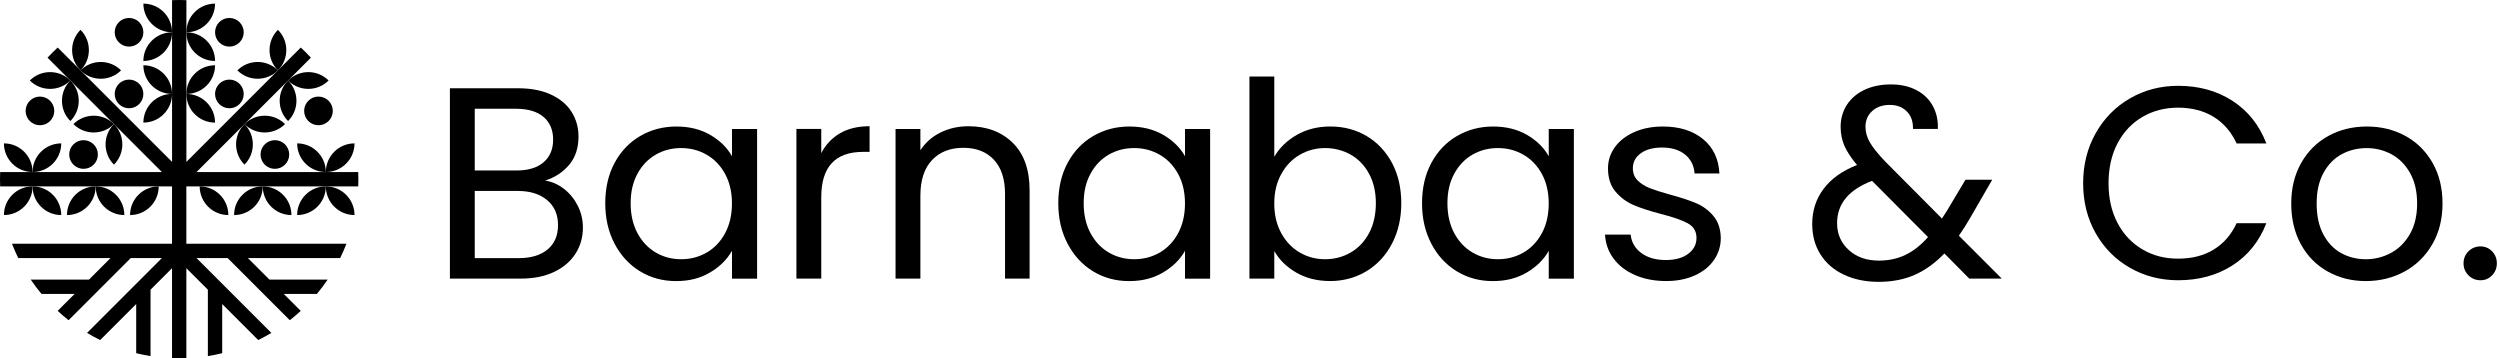 <svg width="279" height="40" viewBox="0 0 279 40" fill="none" xmlns="http://www.w3.org/2000/svg">
<g clip-path="url(#clip0_342_12023)">
<path d="M62.96 21.096C62.319 20.589 61.615 20.274 60.843 20.152C61.96 19.787 62.857 19.191 63.54 18.369C64.22 17.547 64.56 16.504 64.56 15.245C64.56 14.231 64.306 13.314 63.799 12.503C63.292 11.689 62.529 11.046 61.514 10.566C60.497 10.09 59.268 9.85 57.828 9.85H50.209V31.092H58.134C59.555 31.092 60.79 30.844 61.837 30.345C62.882 29.846 63.682 29.166 64.231 28.302C64.78 27.439 65.053 26.469 65.053 25.393C65.053 24.541 64.864 23.738 64.49 22.986C64.114 22.233 63.607 21.604 62.966 21.096H62.96ZM52.982 12.138H57.583C58.923 12.138 59.948 12.442 60.662 13.052C61.372 13.662 61.729 14.504 61.729 15.582C61.729 16.66 61.372 17.502 60.662 18.112C59.951 18.722 58.945 19.026 57.644 19.026H52.982V12.138ZM61.119 27.831C60.347 28.481 59.268 28.807 57.889 28.807H52.982V21.311H57.797C59.157 21.311 60.244 21.651 61.057 22.331C61.871 23.011 62.275 23.942 62.275 25.12C62.275 26.299 61.888 27.182 61.116 27.834L61.119 27.831Z" fill="black"/>
<path d="M81.689 17.441C81.159 16.485 80.357 15.694 79.281 15.064C78.203 14.434 76.935 14.119 75.472 14.119C74.009 14.119 72.644 14.476 71.434 15.186C70.225 15.897 69.275 16.897 68.584 18.187C67.893 19.478 67.547 20.977 67.547 22.682C67.547 24.387 67.893 25.872 68.584 27.193C69.275 28.514 70.22 29.54 71.418 30.272C72.616 31.003 73.956 31.37 75.442 31.37C76.927 31.37 78.15 31.05 79.237 30.412C80.323 29.771 81.143 28.963 81.689 27.988V31.097H84.492V14.398H81.689V17.446V17.441ZM80.925 26.017C80.418 26.962 79.733 27.684 78.869 28.183C78.005 28.681 77.055 28.929 76.018 28.929C74.982 28.929 74.037 28.681 73.184 28.183C72.332 27.684 71.649 26.962 71.142 26.017C70.635 25.073 70.381 23.961 70.381 22.679C70.381 21.397 70.635 20.322 71.142 19.388C71.649 18.455 72.332 17.742 73.184 17.254C74.037 16.766 74.982 16.524 76.018 16.524C77.055 16.524 78.005 16.772 78.869 17.271C79.733 17.769 80.418 18.486 80.925 19.419C81.432 20.352 81.686 21.45 81.686 22.71C81.686 23.969 81.432 25.073 80.925 26.017Z" fill="black"/>
<path d="M91.653 17.104V14.389H88.88V31.089H91.653V22.008C91.653 18.636 93.208 16.95 96.315 16.95H97.045V14.086C95.743 14.086 94.643 14.35 93.737 14.877C92.832 15.406 92.138 16.148 91.65 17.101L91.653 17.104Z" fill="black"/>
<path d="M108.079 14.088C106.943 14.088 105.9 14.323 104.956 14.791C104.011 15.259 103.264 15.919 102.715 16.772V14.395H99.943V31.094H102.715V21.86C102.715 20.113 103.147 18.781 104.011 17.867C104.875 16.953 106.037 16.496 107.5 16.496C108.963 16.496 110.08 16.939 110.913 17.822C111.746 18.706 112.162 19.982 112.162 21.648V31.094H114.904V21.25C114.904 18.934 114.274 17.162 113.014 15.933C111.755 14.704 110.108 14.088 108.077 14.088H108.079Z" fill="black"/>
<path d="M132.246 17.441C131.717 16.485 130.914 15.694 129.839 15.064C128.76 14.434 127.493 14.119 126.03 14.119C124.567 14.119 123.201 14.476 121.992 15.186C120.783 15.897 119.833 16.897 119.142 18.187C118.451 19.478 118.105 20.977 118.105 22.682C118.105 24.387 118.451 25.872 119.142 27.193C119.833 28.514 120.777 29.54 121.975 30.272C123.174 31.003 124.514 31.37 125.999 31.37C127.484 31.37 128.708 31.05 129.794 30.412C130.881 29.771 131.7 28.963 132.246 27.988V31.097H135.05V14.398H132.246V17.446V17.441ZM131.483 26.017C130.976 26.962 130.29 27.684 129.426 28.183C128.563 28.681 127.612 28.929 126.576 28.929C125.539 28.929 124.595 28.681 123.742 28.183C122.889 27.684 122.207 26.962 121.7 26.017C121.192 25.073 120.939 23.961 120.939 22.679C120.939 21.397 121.192 20.322 121.7 19.388C122.207 18.455 122.889 17.742 123.742 17.254C124.595 16.766 125.539 16.524 126.576 16.524C127.612 16.524 128.563 16.772 129.426 17.271C130.29 17.769 130.976 18.486 131.483 19.419C131.99 20.352 132.244 21.45 132.244 22.71C132.244 23.969 131.99 25.073 131.483 26.017Z" fill="black"/>
<path d="M152.513 15.184C151.314 14.473 149.963 14.116 148.458 14.116C147.057 14.116 145.806 14.431 144.711 15.061C143.613 15.691 142.779 16.504 142.211 17.499V8.541H139.438V31.092H142.211V28.012C142.76 28.988 143.576 29.79 144.663 30.42C145.75 31.05 147.015 31.365 148.458 31.365C149.902 31.365 151.287 31 152.496 30.267C153.705 29.537 154.655 28.511 155.347 27.188C156.038 25.867 156.383 24.365 156.383 22.676C156.383 20.988 156.038 19.472 155.347 18.182C154.655 16.892 153.711 15.891 152.513 15.181V15.184ZM152.786 26.017C152.279 26.962 151.593 27.684 150.729 28.183C149.866 28.681 148.915 28.929 147.879 28.929C146.842 28.929 145.923 28.681 145.059 28.183C144.195 27.684 143.504 26.962 142.986 26.017C142.467 25.073 142.208 23.972 142.208 22.71C142.208 21.448 142.467 20.378 142.986 19.433C143.504 18.488 144.195 17.767 145.059 17.271C145.923 16.772 146.862 16.524 147.879 16.524C148.896 16.524 149.866 16.769 150.729 17.254C151.593 17.742 152.279 18.452 152.786 19.388C153.293 20.322 153.546 21.42 153.546 22.679C153.546 23.939 153.293 25.073 152.786 26.017Z" fill="black"/>
<path d="M172.84 17.441C172.311 16.485 171.508 15.694 170.433 15.064C169.354 14.434 168.086 14.119 166.623 14.119C165.161 14.119 163.795 14.476 162.586 15.186C161.377 15.897 160.426 16.897 159.735 18.187C159.044 19.478 158.699 20.977 158.699 22.682C158.699 24.387 159.044 25.872 159.735 27.193C160.426 28.514 161.371 29.54 162.569 30.272C163.767 31.003 165.108 31.37 166.593 31.37C168.078 31.37 169.301 31.05 170.388 30.412C171.475 29.771 172.294 28.963 172.84 27.988V31.097H175.643V14.398H172.84V17.446V17.441ZM172.077 26.017C171.569 26.962 170.884 27.684 170.02 28.183C169.156 28.681 168.206 28.929 167.17 28.929C166.133 28.929 165.188 28.681 164.336 28.183C163.483 27.684 162.8 26.962 162.293 26.017C161.786 25.073 161.533 23.961 161.533 22.679C161.533 21.397 161.786 20.322 162.293 19.388C162.8 18.455 163.483 17.742 164.336 17.254C165.188 16.766 166.133 16.524 167.17 16.524C168.206 16.524 169.156 16.772 170.02 17.271C170.884 17.769 171.569 18.486 172.077 19.419C172.584 20.352 172.837 21.45 172.837 22.71C172.837 23.969 172.584 25.073 172.077 26.017Z" fill="black"/>
<path d="M189.267 22.665C188.514 22.35 187.539 22.03 186.341 21.707C185.385 21.442 184.638 21.202 184.1 20.991C183.563 20.776 183.114 20.492 182.76 20.138C182.403 19.784 182.228 19.33 182.228 18.781C182.228 18.09 182.523 17.533 183.111 17.106C183.699 16.68 184.493 16.465 185.488 16.465C186.564 16.465 187.422 16.73 188.063 17.257C188.704 17.786 189.052 18.486 189.113 19.36H191.886C191.805 17.736 191.195 16.454 190.058 15.521C188.918 14.587 187.427 14.119 185.577 14.119C184.379 14.119 183.312 14.328 182.378 14.743C181.442 15.161 180.723 15.724 180.213 16.435C179.706 17.148 179.453 17.928 179.453 18.781C179.453 19.859 179.731 20.726 180.291 21.386C180.851 22.047 181.52 22.546 182.303 22.88C183.086 23.214 184.095 23.546 185.335 23.869C186.695 24.215 187.701 24.566 188.353 24.92C189.002 25.276 189.328 25.82 189.328 26.55C189.328 27.28 189.024 27.851 188.414 28.316C187.804 28.784 186.97 29.018 185.914 29.018C184.778 29.018 183.858 28.754 183.156 28.227C182.454 27.698 182.063 27.018 181.983 26.185H179.118C179.179 27.199 179.503 28.099 180.093 28.882C180.681 29.665 181.484 30.272 182.501 30.71C183.518 31.147 184.666 31.365 185.945 31.365C187.143 31.365 188.205 31.156 189.13 30.741C190.055 30.325 190.771 29.751 191.278 29.018C191.786 28.288 192.039 27.464 192.039 26.55C192.02 25.535 191.738 24.711 191.2 24.081C190.663 23.451 190.016 22.98 189.264 22.665H189.267Z" fill="black"/>
<path d="M219.831 24.387L222.331 20.06H219.344L217.271 23.535L216.722 24.387L210.382 18.017C209.591 17.184 209.025 16.485 208.691 15.914C208.357 15.345 208.187 14.757 208.187 14.147C208.187 13.437 208.435 12.851 208.934 12.394C209.432 11.937 210.087 11.709 210.898 11.709C211.709 11.709 212.3 11.948 212.787 12.425C213.275 12.902 213.509 13.559 213.489 14.389H216.262C216.304 13.456 216.12 12.606 215.713 11.845C215.306 11.085 214.696 10.488 213.885 10.062C213.071 9.636 212.118 9.421 211.021 9.421C209.923 9.421 208.917 9.625 208.064 10.031C207.211 10.438 206.557 11.001 206.1 11.723C205.643 12.444 205.414 13.253 205.414 14.144C205.414 14.916 205.556 15.627 205.841 16.279C206.125 16.928 206.593 17.639 207.242 18.413C205.595 19.062 204.353 19.951 203.508 21.08C202.664 22.208 202.243 23.512 202.243 24.995C202.243 26.296 202.552 27.433 203.174 28.408C203.792 29.384 204.667 30.136 205.796 30.663C206.924 31.192 208.217 31.454 209.68 31.454C211.143 31.454 212.495 31.195 213.673 30.677C214.852 30.158 215.958 29.361 216.995 28.286L219.767 31.089H223.395L218.611 26.305C219.079 25.633 219.483 24.995 219.831 24.385V24.387ZM212.653 28.442C211.77 28.868 210.778 29.083 209.683 29.083C208.301 29.083 207.178 28.687 206.314 27.893C205.45 27.101 205.019 26.107 205.019 24.906C205.019 22.752 206.317 21.177 208.92 20.183L215.167 26.46C214.376 27.355 213.537 28.015 212.653 28.442Z" fill="black"/>
<path d="M239.091 13.052C240.27 12.361 241.599 12.015 243.084 12.015C244.57 12.015 245.954 12.361 247.061 13.052C248.167 13.743 249.017 14.729 249.605 16.008H252.926C252.135 13.957 250.873 12.372 249.148 11.255C247.42 10.137 245.4 9.577 243.084 9.577C241.114 9.577 239.32 10.045 237.706 10.979C236.09 11.912 234.817 13.208 233.881 14.863C232.947 16.518 232.479 18.382 232.479 20.456C232.479 22.529 232.947 24.387 233.881 26.034C234.814 27.681 236.09 28.965 237.706 29.888C239.323 30.813 241.114 31.276 243.084 31.276C245.4 31.276 247.423 30.721 249.148 29.615C250.875 28.509 252.135 26.937 252.926 24.906H249.605C249.014 26.187 248.167 27.165 247.061 27.845C245.954 28.525 244.628 28.865 243.084 28.865C241.541 28.865 240.27 28.52 239.091 27.829C237.913 27.138 236.988 26.157 236.319 24.889C235.647 23.618 235.313 22.141 235.313 20.456C235.313 18.77 235.647 17.259 236.319 15.992C236.99 14.721 237.913 13.743 239.091 13.052Z" fill="black"/>
<path d="M268.439 15.17C267.16 14.467 265.727 14.119 264.142 14.119C262.556 14.119 261.124 14.47 259.845 15.17C258.566 15.872 257.555 16.875 256.813 18.187C256.072 19.497 255.702 21.005 255.702 22.713C255.702 24.421 256.061 25.959 256.783 27.269C257.505 28.578 258.499 29.59 259.77 30.3C261.041 31.011 262.456 31.367 264.022 31.367C265.588 31.367 267.048 31.011 268.35 30.3C269.651 29.59 270.682 28.578 271.443 27.269C272.203 25.959 272.585 24.44 272.585 22.713C272.585 20.985 272.214 19.472 271.473 18.171C270.732 16.872 269.72 15.869 268.441 15.17H268.439ZM268.943 26.126C268.405 27.06 267.697 27.762 266.825 28.23C265.953 28.698 265.017 28.932 264.022 28.932C263.027 28.932 262.113 28.704 261.28 28.247C260.447 27.79 259.781 27.093 259.285 26.16C258.786 25.226 258.538 24.078 258.538 22.715C258.538 21.353 258.792 20.238 259.299 19.302C259.806 18.369 260.483 17.672 261.325 17.215C262.166 16.758 263.097 16.529 264.114 16.529C265.131 16.529 266.034 16.758 266.887 17.215C267.739 17.672 268.43 18.369 268.96 19.302C269.486 20.235 269.751 21.375 269.751 22.715C269.751 24.056 269.481 25.195 268.943 26.129V26.126Z" fill="black"/>
<path d="M278.116 28.046C277.759 27.681 277.328 27.497 276.82 27.497C276.313 27.497 275.845 27.681 275.48 28.046C275.115 28.411 274.931 28.86 274.931 29.386C274.931 29.913 275.115 30.362 275.48 30.727C275.845 31.092 276.294 31.276 276.82 31.276C277.347 31.276 277.759 31.092 278.116 30.727C278.47 30.362 278.648 29.913 278.648 29.386C278.648 28.86 278.47 28.411 278.116 28.046Z" fill="black"/>
<path d="M24 7.284C22.233 7.284 20.801 8.716 20.801 10.483C22.568 10.483 24 9.051 24 7.284Z" fill="black"/>
<path d="M24 13.684C24 11.918 22.568 10.486 20.801 10.486C20.801 12.252 22.233 13.684 24 13.684Z" fill="black"/>
<path d="M25.599 12.082C26.483 12.082 27.199 11.366 27.199 10.483C27.199 9.599 26.483 8.883 25.599 8.883C24.716 8.883 24 9.599 24 10.483C24 11.366 24.716 12.082 25.599 12.082Z" fill="black"/>
<path d="M24 0.404C22.233 0.404 20.801 1.836 20.801 3.603C22.568 3.603 24 2.171 24 0.404Z" fill="black"/>
<path d="M24 6.805C24 5.038 22.568 3.606 20.801 3.606C20.801 5.372 22.233 6.805 24 6.805Z" fill="black"/>
<path d="M25.599 5.202C26.483 5.202 27.199 4.486 27.199 3.603C27.199 2.72 26.483 2.003 25.599 2.003C24.716 2.003 24 2.72 24 3.603C24 4.486 24.716 5.202 25.599 5.202Z" fill="black"/>
<path d="M39.563 16C37.796 16 36.364 17.432 36.364 19.199C38.13 19.199 39.563 17.767 39.563 16Z" fill="black"/>
<path d="M33.162 16C33.162 17.767 34.594 19.199 36.361 19.199C36.361 17.432 34.928 16 33.162 16Z" fill="black"/>
<path d="M39.563 24C39.563 22.233 38.13 20.801 36.364 20.801C36.364 22.568 37.796 24 39.563 24Z" fill="black"/>
<path d="M33.162 24C34.928 24 36.361 22.568 36.361 20.801C34.594 20.801 33.162 22.233 33.162 24Z" fill="black"/>
<path d="M32.524 24C32.524 22.233 31.092 20.801 29.325 20.801C29.325 22.568 30.757 24 32.524 24Z" fill="black"/>
<path d="M26.123 24C27.89 24 29.322 22.568 29.322 20.801C27.555 20.801 26.123 22.233 26.123 24Z" fill="black"/>
<path d="M25.483 24C25.483 22.233 24.05 20.801 22.284 20.801C22.284 22.568 23.716 24 25.483 24Z" fill="black"/>
<path d="M36.364 19.199H21.932L27.285 13.846L32.151 8.981L34.697 6.434C34.335 6.041 33.959 5.665 33.566 5.303L20.801 18.068V0.017C20.536 0.006 20.269 0 20.001 0C19.734 0 19.466 0.006 19.202 0.017V18.068L6.437 5.305C6.044 5.668 5.668 6.044 5.305 6.437L18.07 19.202H0.017C0.006 19.466 0 19.734 0 20.001C0 20.269 0.006 20.536 0.017 20.801H19.199V27.202H1.338C1.549 27.748 1.781 28.28 2.037 28.801H12.333L9.934 31.2H3.427C3.804 31.755 4.205 32.287 4.631 32.8H8.329L6.434 34.694C6.827 35.057 7.234 35.405 7.654 35.737L14.593 28.798H18.068L15.668 31.198L15.2 31.666L14.069 32.797L9.714 37.152C10.19 37.439 10.678 37.704 11.179 37.949L15.2 33.928V39.415C15.727 39.543 16.259 39.654 16.8 39.741V32.329L17.931 31.198L19.199 29.93V39.997H20.798V29.93L22.066 31.198L23.198 32.329V39.741C23.738 39.654 24.273 39.546 24.797 39.415V33.928L28.818 37.949C29.319 37.704 29.807 37.436 30.284 37.152L25.928 32.797L24.797 31.666L24.329 31.198L21.93 28.798H25.404L32.343 35.737C32.764 35.405 33.17 35.057 33.563 34.694L31.668 32.8H35.366C35.792 32.287 36.196 31.755 36.57 31.2H30.066L27.667 28.801H37.96C38.217 28.28 38.451 27.748 38.66 27.202H20.796V20.801H39.978C39.989 20.536 39.994 20.269 39.994 20.001C39.994 19.734 39.989 19.466 39.978 19.202H36.358L36.364 19.199Z" fill="black"/>
<path d="M31.808 13.849C30.559 12.601 28.531 12.601 27.282 13.849C28.531 15.097 30.559 15.097 31.808 13.849Z" fill="black"/>
<path d="M27.282 18.374C28.531 17.126 28.531 15.097 27.282 13.849C26.034 15.097 26.034 17.126 27.282 18.374Z" fill="black"/>
<path d="M30.677 18.842C31.56 18.842 32.276 18.126 32.276 17.243C32.276 16.359 31.56 15.643 30.677 15.643C29.793 15.643 29.077 16.359 29.077 17.243C29.077 18.126 29.793 18.842 30.677 18.842Z" fill="black"/>
<path d="M36.673 8.984C35.424 7.735 33.396 7.735 32.148 8.984C33.396 10.232 35.424 10.232 36.673 8.984Z" fill="black"/>
<path d="M32.148 13.509C33.396 12.261 33.396 10.232 32.148 8.984C30.899 10.232 30.899 12.261 32.148 13.509Z" fill="black"/>
<path d="M35.542 13.977C36.425 13.977 37.141 13.261 37.141 12.378C37.141 11.494 36.425 10.778 35.542 10.778C34.658 10.778 33.942 11.494 33.942 12.378C33.942 13.261 34.658 13.977 35.542 13.977Z" fill="black"/>
<path d="M26.491 7.852C27.74 9.101 29.768 9.101 31.017 7.852C29.768 6.604 27.74 6.604 26.491 7.852Z" fill="black"/>
<path d="M31.016 3.327C29.768 4.575 29.768 6.604 31.016 7.852C32.265 6.604 32.265 4.575 31.016 3.327Z" fill="black"/>
<path d="M16 7.284C16 9.051 17.432 10.483 19.199 10.483C19.199 8.716 17.767 7.284 16 7.284Z" fill="black"/>
<path d="M19.199 10.483C17.432 10.483 16 11.915 16 13.682C17.767 13.682 19.199 12.249 19.199 10.483Z" fill="black"/>
<path d="M14.401 12.082C15.284 12.082 16 11.366 16 10.483C16 9.599 15.284 8.883 14.401 8.883C13.517 8.883 12.801 9.599 12.801 10.483C12.801 11.366 13.517 12.082 14.401 12.082Z" fill="black"/>
<path d="M19.199 3.603C19.199 1.836 17.767 0.404 16 0.404C16 2.171 17.432 3.603 19.199 3.603Z" fill="black"/>
<path d="M16 6.805C17.767 6.805 19.199 5.372 19.199 3.606C17.432 3.606 16 5.038 16 6.805Z" fill="black"/>
<path d="M14.401 5.202C15.284 5.202 16 4.486 16 3.603C16 2.72 15.284 2.003 14.401 2.003C13.517 2.003 12.801 2.72 12.801 3.603C12.801 4.486 13.517 5.202 14.401 5.202Z" fill="black"/>
<path d="M0.438 16C0.438 17.767 1.87 19.199 3.636 19.199C3.636 17.432 2.204 16 0.438 16Z" fill="black"/>
<path d="M6.835 16C5.068 16 3.636 17.432 3.636 19.199C5.403 19.199 6.835 17.767 6.835 16Z" fill="black"/>
<path d="M0.438 24C2.204 24 3.636 22.568 3.636 20.801C1.87 20.801 0.438 22.233 0.438 24Z" fill="black"/>
<path d="M6.835 24C6.835 22.233 5.403 20.801 3.636 20.801C3.636 22.568 5.068 24 6.835 24Z" fill="black"/>
<path d="M7.476 24C9.243 24 10.675 22.568 10.675 20.801C8.908 20.801 7.476 22.233 7.476 24Z" fill="black"/>
<path d="M13.877 24C13.877 22.233 12.444 20.801 10.678 20.801C10.678 22.568 12.11 24 13.877 24Z" fill="black"/>
<path d="M14.515 24C16.281 24 17.713 22.568 17.713 20.801C15.947 20.801 14.515 22.233 14.515 24Z" fill="black"/>
<path d="M8.192 13.849C9.441 15.097 11.469 15.097 12.718 13.849C11.469 12.601 9.441 12.601 8.192 13.849Z" fill="black"/>
<path d="M12.717 18.374C13.966 17.126 13.966 15.097 12.717 13.849C11.469 15.097 11.469 17.126 12.717 18.374Z" fill="black"/>
<path d="M9.324 18.842C10.207 18.842 10.923 18.126 10.923 17.243C10.923 16.359 10.207 15.643 9.324 15.643C8.44 15.643 7.724 16.359 7.724 17.243C7.724 18.126 8.44 18.842 9.324 18.842Z" fill="black"/>
<path d="M3.327 8.984C4.575 10.232 6.604 10.232 7.852 8.984C6.604 7.735 4.575 7.735 3.327 8.984Z" fill="black"/>
<path d="M7.852 13.509C9.101 12.261 9.101 10.232 7.852 8.984C6.604 10.232 6.604 12.261 7.852 13.509Z" fill="black"/>
<path d="M4.458 13.977C5.342 13.977 6.058 13.261 6.058 12.378C6.058 11.494 5.342 10.778 4.458 10.778C3.575 10.778 2.859 11.494 2.859 12.378C2.859 13.261 3.575 13.977 4.458 13.977Z" fill="black"/>
<path d="M13.509 7.852C12.26 6.604 10.232 6.604 8.983 7.852C10.232 9.101 12.26 9.101 13.509 7.852Z" fill="black"/>
<path d="M8.984 3.327C7.735 4.575 7.735 6.604 8.984 7.852C10.232 6.604 10.232 4.575 8.984 3.327Z" fill="black"/>
</g>
<defs>
<clipPath id="clip0_342_12023">
<rect width="278.649" height="40" fill="white"/>
</clipPath>
</defs>
</svg>
